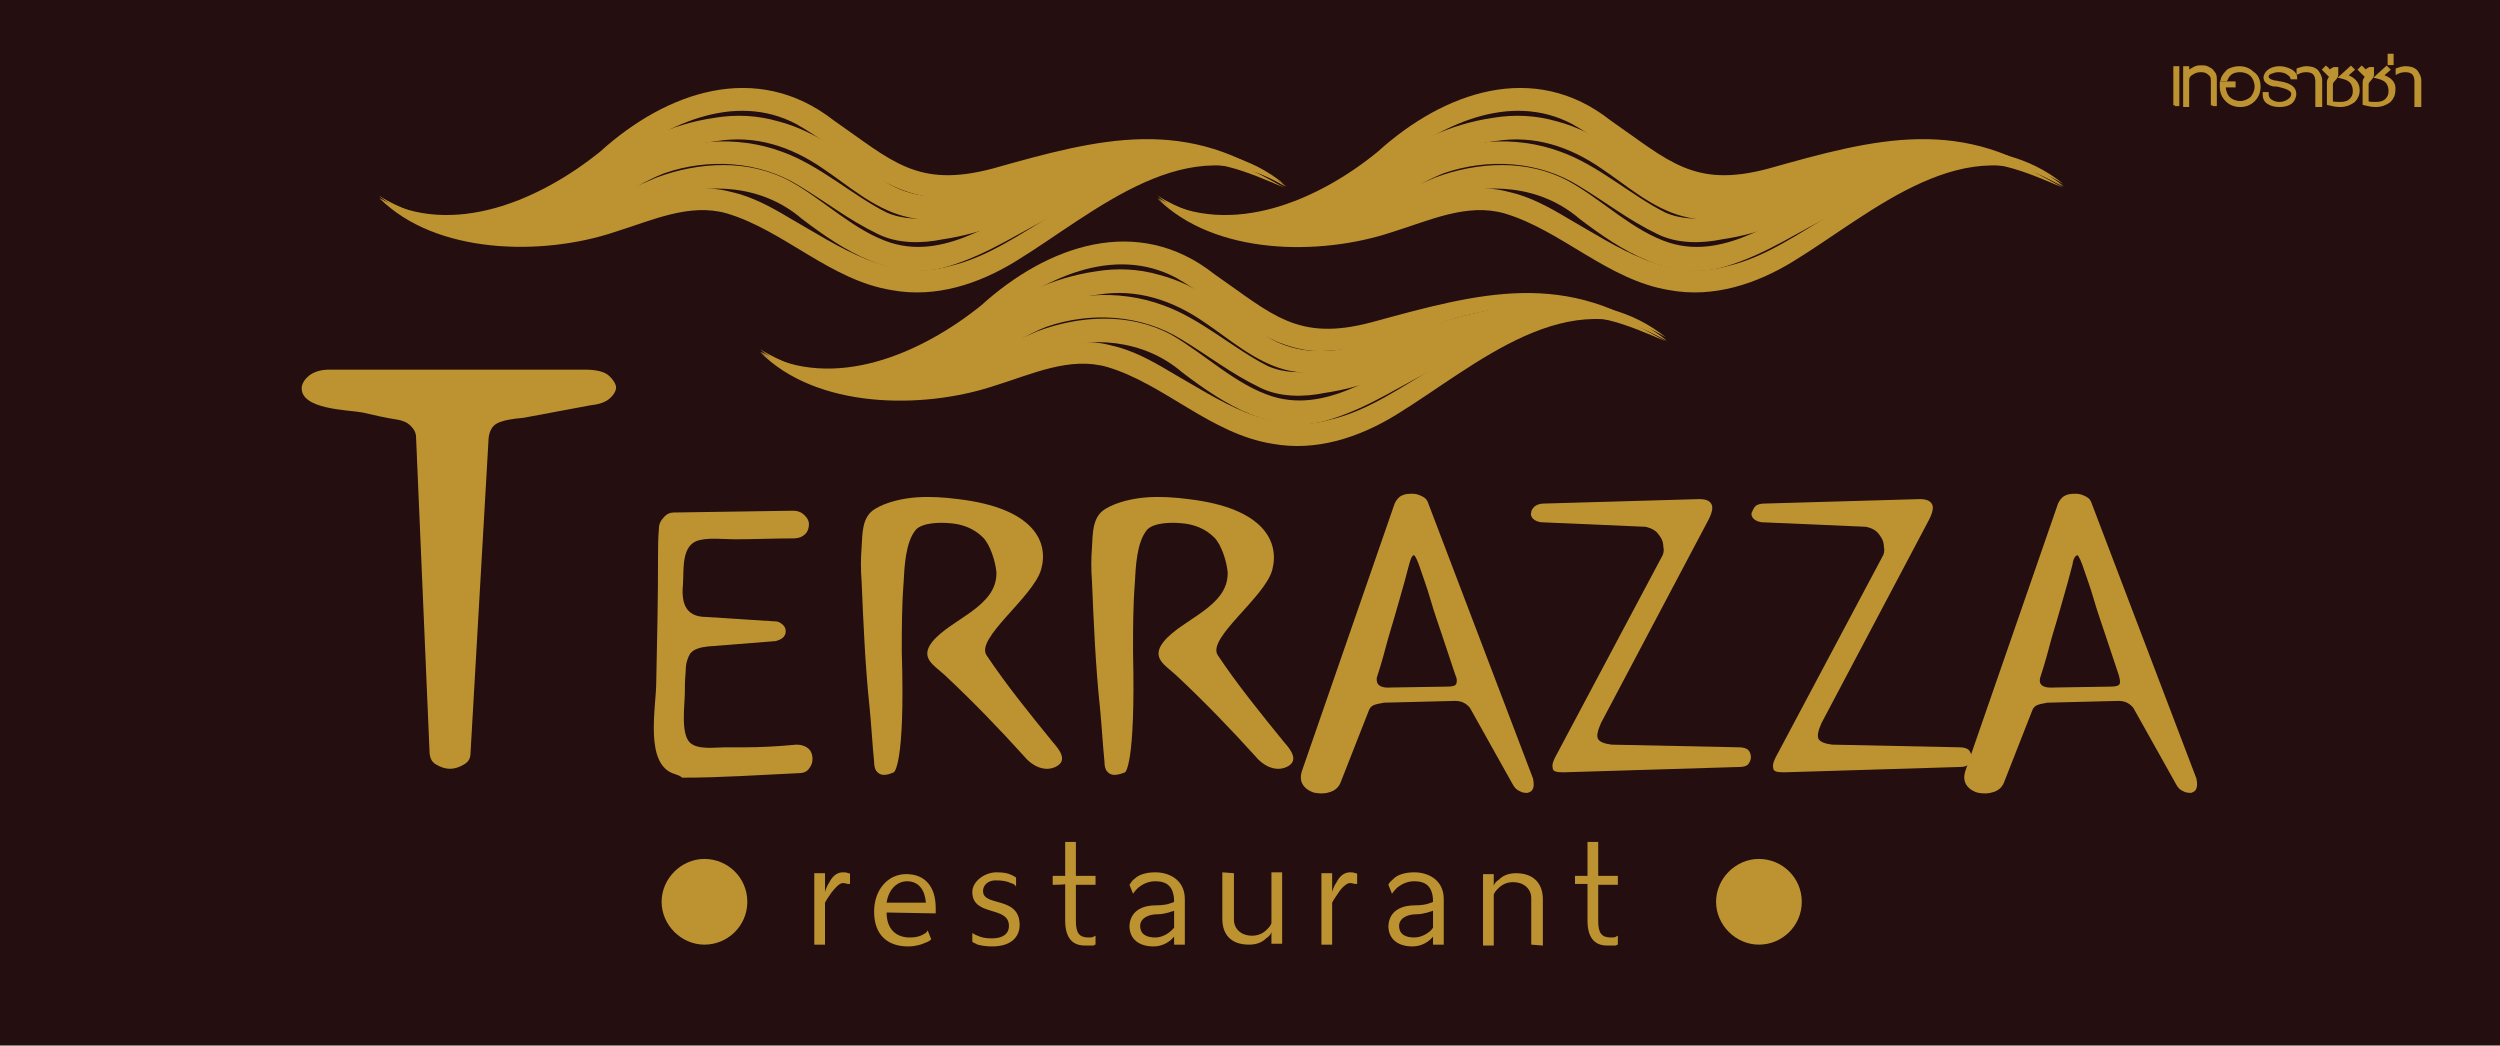 <?xml version="1.0" encoding="utf-8"?>
<!-- Generator: Adobe Illustrator 29.5.1, SVG Export Plug-In . SVG Version: 9.03 Build 0)  -->
<svg version="1.1" id="Layer_1" xmlns="http://www.w3.org/2000/svg" xmlns:xlink="http://www.w3.org/1999/xlink" x="0px" y="0px"
	 width="280px" height="117.1px" viewBox="0 0 280 117.1" style="enable-background:new 0 0 280 117.1;" xml:space="preserve">
<style type="text/css">
	.st0{fill:#240E0F;}
	.st1{fill:#BD9331;}
	.st2{fill:#BD9331;stroke:#BD9331;stroke-width:0.37;stroke-miterlimit:10;}
</style>
<g>
	<rect class="st0" width="280" height="117.1"/>
	<path class="st1" d="M95,99c-0.2,0-0.3-0.1-0.6-0.1c-0.4,0-0.9,0.6-1.3,1.1c-0.2,0.3-0.5,0.7-0.7,1.1v4.7h-1.2v-8h1.2v2.1
		c0.1-0.4,0.3-0.8,0.5-1.1c0.3-0.6,0.8-1.1,1.5-1.1c0.2,0,0.4,0,0.6,0.1c0.1,0,0.2,0,0.2,0.1V99C95.2,99,95.1,99,95,99z"/>
	<path class="st1" d="M99.3,102.2c0,1.9,1.1,2.8,2.6,2.8c0.8,0,1.3-0.2,1.6-0.4c0.2-0.1,0.3-0.2,0.4-0.4l0.4,1
		c-0.2,0.2-0.4,0.3-0.7,0.4c-0.4,0.2-1.1,0.4-1.9,0.4c-2.2,0-3.8-1.2-3.8-3.9c0-2.4,1.5-4.2,3.6-4.2s3.3,1.4,3.3,3.8v0.6L99.3,102.2
		L99.3,102.2z M101.6,98.7c-1.2,0-2.1,1-2.3,2.4h4.4C103.6,99.7,102.9,98.7,101.6,98.7z"/>
	<path class="st1" d="M113.2,98.9c-0.4-0.2-0.9-0.3-1.7-0.3s-1.4,0.5-1.4,1.2c0,1.8,4.1,0.5,4.1,3.8c0,1.2-0.8,2.4-3.1,2.4
		c-0.7,0-1.2-0.1-1.6-0.2c-0.2-0.1-0.4-0.2-0.6-0.3v-1c0.2,0.1,0.3,0.2,0.6,0.3c0.4,0.2,0.9,0.3,1.6,0.3c1.2,0,1.9-0.5,1.9-1.4
		c0-2.3-4.1-1-4.1-3.8c0-1.2,1.4-2.2,2.7-2.2c0.8,0,1.3,0.1,1.7,0.3c0.2,0.1,0.4,0.2,0.5,0.3v1C113.6,99,113.5,99,113.2,98.9
		L113.2,98.9z"/>
	<path class="st1" d="M117.9,99.1v-1h1.4v-3.8h1.2v3.8h2.2v1h-2.2v4.1c0,1.3,0.4,1.8,1.4,1.8c0.3,0,0.5,0,0.6-0.1l0.2-0.1v1
		c-0.1,0-0.1,0-0.2,0.1c-0.2,0-0.5,0-1,0c-1.5,0-2.2-1-2.2-2.8v-4.1C119.4,99.1,117.9,99.1,117.9,99.1z"/>
	<path class="st1" d="M131.5,105.8v-0.9c-0.4,0.5-1.2,1.1-2.3,1.1c-1.6,0-2.7-0.8-2.7-2.3c0.1-1.9,1.8-2.3,2.9-2.3
		c0.8,0,1.3-0.1,1.6-0.2c0.2-0.1,0.4-0.1,0.5-0.2c0-1.7-0.8-2.3-2.1-2.3c-0.9,0-1.5,0.4-1.9,0.7c-0.2,0.2-0.4,0.4-0.6,0.7l-0.4-1
		c0.2-0.3,0.3-0.5,0.6-0.7c0.4-0.4,1.2-0.7,2.3-0.7c1.5,0,3.3,0.8,3.3,3v5.1L131.5,105.8L131.5,105.8z M131.5,103.9v-1.9
		c-0.2,0.1-0.4,0.1-0.6,0.2c-0.4,0.1-0.8,0.2-1.3,0.2c-0.9,0-1.9,0.4-1.9,1.3c0,1,0.8,1.3,1.7,1.3S131.1,104.4,131.5,103.9
		L131.5,103.9z"/>
	<path class="st1" d="M138.2,97.8v5.2c0,1.1,0.9,1.8,2,1.8c0.8,0,1.3-0.3,1.7-0.7c0.2-0.2,0.4-0.4,0.5-0.7v-5.7h1.2v8h-1.2v-1.3
		c-0.1,0.3-0.3,0.5-0.6,0.7c-0.4,0.4-1,0.7-1.9,0.7c-2.1,0-3-1.2-3-2.9v-5.2L138.2,97.8L138.2,97.8z"/>
	<path class="st1" d="M151.8,99c-0.2,0-0.3-0.1-0.6-0.1c-0.4,0-1,0.6-1.3,1.1c-0.2,0.3-0.5,0.7-0.7,1.1v4.7H148v-8h1.2v2.1
		c0.1-0.4,0.3-0.8,0.5-1.1c0.3-0.6,0.8-1.1,1.5-1.1c0.2,0,0.4,0,0.6,0.1c0.1,0,0.2,0,0.2,0.1V99C152,99,151.9,99,151.8,99z"/>
	<path class="st1" d="M160.5,105.8v-0.9c-0.4,0.5-1.2,1.1-2.3,1.1c-1.6,0-2.7-0.8-2.7-2.3c0.1-1.9,1.8-2.3,2.9-2.3
		c0.8,0,1.3-0.1,1.6-0.2c0.2-0.1,0.4-0.1,0.5-0.2c0-1.7-0.8-2.3-2.1-2.3c-0.9,0-1.5,0.4-1.9,0.7c-0.2,0.2-0.4,0.4-0.6,0.7l-0.4-1
		c0.1-0.3,0.4-0.5,0.6-0.7c0.4-0.4,1.2-0.7,2.3-0.7c1.5,0,3.3,0.8,3.3,3v5.1L160.5,105.8L160.5,105.8z M160.5,103.9v-1.9
		c-0.2,0.1-0.4,0.1-0.6,0.2c-0.4,0.1-0.8,0.2-1.3,0.2c-0.9,0-1.9,0.4-1.9,1.3c0,1,0.8,1.3,1.7,1.3S160.2,104.4,160.5,103.9
		L160.5,103.9z"/>
	<path class="st1" d="M171.5,105.8v-5.2c0-1.1-0.9-1.8-2-1.8c-0.8,0-1.3,0.3-1.7,0.7c-0.2,0.2-0.4,0.4-0.5,0.7v5.7h-1.2v-8h1.2v1.3
		c0.1-0.3,0.3-0.5,0.6-0.7c0.4-0.4,1-0.7,1.9-0.7c2.1,0,3,1.3,3,2.9v5.2L171.5,105.8L171.5,105.8z"/>
	<path class="st1" d="M176.4,99.1v-1h1.4v-3.8h1.2v3.8h2.2v1h-2.2v4.1c0,1.3,0.4,1.8,1.4,1.8c0.3,0,0.5,0,0.6-0.1l0.2-0.1v1
		c-0.1,0-0.1,0-0.2,0.1c-0.2,0-0.5,0-1,0c-1.5,0-2.2-1-2.2-2.8v-4.1H176.4L176.4,99.1z"/>
	<path class="st1" d="M58.6,46.8c-1.3,0.1-2.3,0.3-2.9,0.6c-0.6,0.3-1,1-1,2.1l-2,34.8c0,0.6-0.2,1-0.7,1.3s-1,0.5-1.6,0.5
		s-1.1-0.2-1.6-0.5c-0.5-0.3-0.7-0.8-0.7-1.6l-1.5-35c0-0.5-0.2-0.9-0.6-1.3c-0.4-0.4-0.9-0.6-1.5-0.7c-1.3-0.2-2.6-0.5-3.9-0.8
		c-1.5-0.3-7.1-0.3-6.8-2.9c0.1-0.5,0.4-0.9,0.9-1.3c0.6-0.4,1.3-0.6,2.2-0.6h28.6c1.2,0,2.1,0.2,2.6,0.6S69,43,69,43.4
		s-0.3,0.9-0.8,1.3c-0.5,0.4-1.2,0.6-2.1,0.7L58.6,46.8L58.6,46.8z"/>
	<path class="st1" d="M75.6,86.7c-3.5-1-2.1-7.5-2.1-10.3c0.1-4.7,0.2-9.3,0.2-14c0-1.1,0-2.1,0.1-3.2c0-0.5,0.2-0.9,0.5-1.2
		c0.3-0.4,0.7-0.6,1.2-0.6l13.3-0.2c0.6,0,1,0.2,1.3,0.5s0.5,0.6,0.5,1c0,0.4-0.1,0.8-0.4,1.1c-0.3,0.3-0.7,0.5-1.4,0.5
		c-2.2,0-4.3,0.1-6.5,0.1c-1.2,0-2.8-0.2-4,0.1c-2,0.5-1.7,3.2-1.8,4.8c-0.2,2,0.1,3.8,2.6,3.8l7.8,0.5c0.3,0,0.6,0.2,0.8,0.4
		c0.2,0.2,0.3,0.4,0.3,0.7s-0.1,0.5-0.3,0.7s-0.5,0.3-0.8,0.4l-7.6,0.6c-0.9,0.1-1.6,0.3-2,0.8c-0.3,0.5-0.5,1.1-0.5,1.9
		c-0.1,1.5-0.1,1.2-0.1,2.5s-0.5,4.6,0.6,5.6c0.9,0.8,2.8,0.5,3.9,0.5h2.2c1.7,0,3.7-0.1,5.8-0.3c0.6,0,1.1,0.2,1.4,0.5
		c0.3,0.3,0.4,0.7,0.4,1.1s-0.1,0.7-0.4,1.1s-0.7,0.5-1.3,0.5c-4.3,0.2-8.6,0.5-12.9,0.5C76.2,86.9,75.9,86.8,75.6,86.7L75.6,86.7z"
		/>
	<path class="st1" d="M175.1,86.5c-0.8,0-1.2-0.1-1.2-0.5c-0.1-0.4,0.1-0.9,0.5-1.6l11.7-22c0.2-0.3,0.3-0.7,0.2-1.1
		c0-0.4-0.1-0.8-0.3-1.1c-0.2-0.3-0.4-0.6-0.7-0.8s-0.6-0.3-1-0.4l-11.5-0.5c-0.5,0-0.9-0.2-1.1-0.4c-0.2-0.2-0.3-0.5-0.2-0.7
		c0-0.3,0.2-0.5,0.4-0.7c0.3-0.2,0.6-0.3,1-0.3l17.4-0.5c0.8,0,1.2,0.2,1.4,0.6c0.2,0.4,0,1.1-0.5,2L179.3,81
		c-0.4,0.9-0.5,1.5-0.3,1.8c0.2,0.3,0.7,0.5,1.5,0.6l14.3,0.3c0.4,0,0.8,0.1,1,0.3c0.2,0.2,0.3,0.5,0.3,0.8s-0.1,0.5-0.3,0.8
		c-0.2,0.2-0.5,0.3-1,0.3L175.1,86.5L175.1,86.5z"/>
	<path class="st1" d="M199.8,86.5c-0.8,0-1.2-0.1-1.2-0.5c-0.1-0.4,0.1-0.9,0.5-1.6l11.7-22c0.2-0.3,0.3-0.7,0.2-1.1
		c0-0.4-0.1-0.8-0.3-1.1c-0.2-0.3-0.4-0.6-0.7-0.8s-0.6-0.3-1-0.4l-11.5-0.5c-0.5,0-0.9-0.2-1.1-0.4c-0.2-0.2-0.3-0.5-0.2-0.7
		s0.2-0.5,0.4-0.7s0.6-0.3,1-0.3l17.4-0.5c0.8,0,1.2,0.2,1.4,0.6c0.2,0.4,0,1.1-0.5,2L204,81c-0.4,0.9-0.5,1.5-0.3,1.8
		c0.2,0.3,0.7,0.5,1.5,0.6l14.3,0.3c0.4,0,0.8,0.1,1,0.3c0.2,0.2,0.3,0.5,0.3,0.8s-0.1,0.5-0.3,0.8c-0.2,0.2-0.5,0.3-1,0.3
		L199.8,86.5L199.8,86.5z"/>
	<path class="st1" d="M145.8,86.4c-0.2,0.7-0.1,1.2,0.2,1.6c0.3,0.4,0.8,0.7,1.3,0.8c0.6,0.1,1.1,0.1,1.7-0.1c0.6-0.2,1-0.6,1.2-1.2
		l3.1-7.9c0.1-0.3,0.3-0.5,0.5-0.6c0.2-0.1,0.6-0.2,1.2-0.3l8-0.2c0.4,0,0.8,0.1,1.1,0.3c0.3,0.2,0.5,0.4,0.6,0.6l4.7,8.4
		c0.2,0.4,0.5,0.7,0.8,0.8c0.3,0.2,0.6,0.2,0.9,0.2c0.3-0.1,0.5-0.2,0.6-0.5c0.1-0.2,0.1-0.6,0-1.1l-11.8-31
		c-0.1-0.2-0.2-0.4-0.6-0.6s-0.7-0.3-1.1-0.3c-0.4,0-0.8,0-1.2,0.2c-0.4,0.2-0.6,0.5-0.8,0.9L145.8,86.4L145.8,86.4z M154.2,75.9
		c0.5-1.5,0.9-3,1.3-4.5c0.4-1.3,0.8-2.7,1.2-4.1c0.4-1.4,0.8-2.8,1.1-4c0.2-0.7,0.3-1,0.5-1.1c0.1-0.1,0.3,0.2,0.6,1
		c0.4,1.2,0.9,2.5,1.3,3.9s0.9,2.8,1.3,4c0.5,1.5,1,3,1.5,4.5c0.2,0.4,0.2,0.7,0.1,1c-0.1,0.2-0.4,0.3-1,0.3l-6.3,0.1
		C154.6,77.1,154.1,76.7,154.2,75.9L154.2,75.9z"/>
	<path class="st1" d="M220.1,86.4c-0.2,0.7-0.1,1.2,0.2,1.6c0.3,0.4,0.8,0.7,1.3,0.8c0.6,0.1,1.1,0.1,1.7-0.1c0.6-0.2,1-0.6,1.2-1.2
		l3.1-7.9c0.1-0.3,0.3-0.5,0.5-0.6c0.2-0.1,0.6-0.2,1.2-0.3l8-0.2c0.4,0,0.8,0.1,1.1,0.3c0.3,0.2,0.5,0.4,0.6,0.6l4.7,8.4
		c0.2,0.4,0.5,0.7,0.8,0.8c0.3,0.2,0.7,0.2,0.9,0.2c0.3-0.1,0.5-0.2,0.6-0.5s0.1-0.6,0-1.1l-11.8-31c-0.1-0.2-0.2-0.4-0.6-0.6
		s-0.7-0.3-1.1-0.3c-0.4,0-0.8,0-1.2,0.2c-0.4,0.2-0.6,0.5-0.8,0.9L220.1,86.4L220.1,86.4z M228.5,75.9c0.5-1.5,0.9-3,1.3-4.5
		c0.4-1.3,0.8-2.7,1.2-4.1c0.4-1.4,0.8-2.8,1.1-4c0.1-0.7,0.3-1,0.5-1.1c0.1-0.1,0.3,0.2,0.6,1c0.4,1.2,0.9,2.5,1.3,3.9
		s0.9,2.8,1.3,4c0.5,1.5,1,3,1.5,4.5c0.1,0.4,0.2,0.7,0.1,1c-0.1,0.2-0.4,0.3-1,0.3l-6.3,0.1C228.8,77.1,228.3,76.7,228.5,75.9
		L228.5,75.9z"/>
	<path class="st1" d="M83.7,101c0,2.7-2.2,4.8-4.8,4.8s-4.8-2.2-4.8-4.8s2.2-4.8,4.8-4.8S83.7,98.3,83.7,101z"/>
	<path class="st1" d="M201.8,101c0,2.7-2.2,4.8-4.8,4.8s-4.8-2.2-4.8-4.8s2.2-4.8,4.8-4.8S201.8,98.3,201.8,101z"/>
	<path class="st1" d="M98.2,86.4c-0.2-0.2-0.3-0.6-0.3-1.1c-0.2-2-0.3-4-0.5-6c-0.5-4.7-0.7-9.5-0.9-14.2c-0.1-1.3-0.1-2.5,0-3.8
		c0.1-1.5,0-3.4,1.5-4.3c1.3-0.8,3.2-1.2,4.7-1.3c1.5-0.1,3.1,0,4.6,0.2c8.5,1,10.2,4.8,9.3,7.9s-7.4,7.7-6.1,9.6
		c2.2,3.3,4.8,6.5,7.4,9.7c0.7,0.8,1.8,2.1,0.3,2.8c-1.3,0.6-2.7-0.2-3.5-1.2c-2.8-3.1-5.8-6.2-8.9-9.1c-1.2-1.1-2.8-1.9-1.4-3.7
		c2.1-2.6,7.3-3.9,7.2-7.8c-0.1-1.2-0.7-3.1-1.5-3.9c-1-1-2.3-1.5-3.7-1.6c-1-0.1-3-0.1-3.8,0.7c-1.2,1.4-1.3,4.2-1.4,6
		c-0.2,2.6-0.2,5.2-0.2,7.7c0.4,12.9-0.9,13.5-0.9,13.5C99.2,86.9,98.6,86.9,98.2,86.4L98.2,86.4z"/>
	<path class="st1" d="M124,86.4c-0.2-0.2-0.3-0.6-0.3-1.1c-0.2-2-0.3-4-0.5-6c-0.5-4.7-0.7-9.5-0.9-14.2c-0.1-1.3-0.1-2.5,0-3.8
		c0.1-1.5,0-3.4,1.5-4.3c1.3-0.8,3.2-1.2,4.7-1.3c1.5-0.1,3.1,0,4.6,0.2c8.5,1,10.2,4.8,9.4,7.9s-7.4,7.7-6.1,9.6
		c2.2,3.3,4.8,6.5,7.4,9.7c0.7,0.8,1.8,2.1,0.3,2.8c-1.3,0.6-2.7-0.2-3.5-1.2c-2.8-3.1-5.8-6.2-8.9-9.1c-1.2-1.1-2.8-1.9-1.4-3.7
		c2.1-2.6,7.3-3.9,7.2-7.8c-0.1-1.2-0.7-3.1-1.5-3.9c-1-1-2.3-1.5-3.7-1.6c-1-0.1-3-0.1-3.8,0.7c-1.2,1.4-1.3,4.2-1.4,6
		c-0.2,2.6-0.2,5.2-0.2,7.7c0.3,12.9-0.9,13.5-0.9,13.5C125,86.9,124.4,86.9,124,86.4L124,86.4z"/>
	<path class="st1" d="M186.6,38.1c-10.9-6.9-21.3,2.9-30.3,8.4c-4.1,2.5-8.9,4.1-13.8,3.2c-6.9-1.1-12.1-6.7-18.5-8.6
		c-4.2-1.2-8.4,0.8-12.6,2.1c-8.1,2.7-20,2.6-26.3-3.8c6.8,5.3,17.9,4.7,25.6,1.8c4.3-1.6,9-3.8,13.8-2.5c2.3,0.5,4.5,1.7,6.5,2.9
		c5.6,3.2,11.3,7.3,18,5.4c4.3-1,8-3.7,11.8-5.9C168.6,36.2,178.5,31.5,186.6,38.1L186.6,38.1L186.6,38.1z"/>
	<path class="st1" d="M85.2,39.4c8.8,6.2,22,1.7,31-2.3c4.8-1.8,10.4-2.1,15,0.4c3.8,2.2,7.2,5.6,11.3,6.9c6.5,2,12.3-3.1,18.1-5.3
		c4.2-1.9,8.5-3.4,12.9-4.4c4.7-1.1,9.1,1.3,13,3.5c-4-1.7-8.4-3.7-12.8-2.3c-4.2,1.3-8.4,3.1-12.4,5.1c-4.2,2-7.8,4.6-12.4,6
		c-6.1,2-11.9-1.8-16.5-5.3c-4.3-3.7-10.3-4.2-15.6-2.3C107.7,43.1,93.6,47,85.2,39.4L85.2,39.4L85.2,39.4z"/>
	<path class="st1" d="M85.1,39.1c9.5,5.9,20.9,1.7,29.5-3.9c4.8-2.4,10.6-2.9,15.7-1c4.2,1.5,7.9,4.9,11.7,6.8
		c1.8,0.8,3.8,0.8,5.9,0.5c4.4-0.6,8.4-2.2,12.6-3.9c8.2-3.5,18.4-6,26.1,0.2c-3.8-2.3-8.3-3.2-12.7-2.5c-8.9,1.3-16.5,7.4-25.5,8.7
		c-2.4,0.5-5.1,0.5-7.3-0.6c-3.3-1.6-5.8-3.6-8.8-5.4c-4.5-2.8-10.2-3.1-15.1-1.4c-2.1,0.8-3.9,2.1-5.9,2.9
		C103.1,43.6,92.5,45.1,85.1,39.1L85.1,39.1L85.1,39.1z"/>
	<path class="st1" d="M85.2,39.4c7.8,4.9,17.8,1.5,24.7-3.4c3.7-2.8,8-4.9,12.8-5.6c2.4-0.4,4.8-0.3,7.2,0.4c4.6,1.2,8.2,4.4,12,6.9
		c5.9,3.6,12.2,0.3,18.5-1.3c8.9-2.8,18.3-4.3,26.3,1.8c-10.9-6.4-21.3-1.2-32.1,2.3c-3.3,1-7.1,1.8-10.7,0.9
		c-3.4-0.9-6.3-3.5-9-5.3c-3.6-2.5-7.6-3.8-11.9-3.1c-4.2,0.5-8.3,2.4-11.9,4.8C103.6,42.5,92.8,45.5,85.2,39.4L85.2,39.4L85.2,39.4
		z"/>
	<path class="st1" d="M85.2,39.4c8.2,4.5,18,0.2,24.7-5.2c7.4-6.7,17.5-10.3,26.1-3.5c6.5,4.5,9.3,7.6,17.6,5.4
		c12.1-3.3,21.9-6.1,33,2c-8.2-4.8-17.1-4.8-25.9-1.7c-4.5,1.4-8.8,3.1-13.7,2.9c-6-0.6-10.3-5.4-15.3-8.2c-7-3.7-14.9,0.1-20.6,4.8
		C103.9,41.1,93.2,45.1,85.2,39.4L85.2,39.4L85.2,39.4z"/>
	<path class="st1" d="M144,20.9c-10.9-6.9-21.3,2.9-30.3,8.4c-4.1,2.5-8.9,4.1-13.8,3.2c-6.9-1.1-12.1-6.7-18.5-8.6
		c-4.2-1.2-8.4,0.8-12.6,2.1c-8.1,2.7-20,2.5-26.3-3.8c6.8,5.3,17.9,4.7,25.6,1.8c4.3-1.6,9-3.8,13.8-2.5c2.3,0.5,4.5,1.7,6.5,2.9
		c5.6,3.2,11.3,7.3,18,5.4c4.3-1,8-3.7,11.8-5.9C125.9,18.9,135.9,14.2,144,20.9L144,20.9L144,20.9z"/>
	<path class="st1" d="M42.5,22.2c8.8,6.2,22,1.7,31-2.3c4.8-1.8,10.4-2.1,15,0.4c3.8,2.1,7.2,5.6,11.3,6.9c6.5,2,12.3-3.1,18.1-5.3
		c4.2-1.9,8.5-3.4,12.9-4.4c4.7-1.1,9.1,1.3,13,3.5c-4-1.7-8.4-3.7-12.8-2.3c-4.3,1.3-8.4,3.1-12.3,5.1c-4.2,2-7.8,4.6-12.4,6
		c-6.1,2-11.9-1.8-16.5-5.3c-4.3-3.7-10.3-4.2-15.6-2.3C65.1,25.8,50.9,29.7,42.5,22.2L42.5,22.2L42.5,22.2z"/>
	<path class="st1" d="M42.4,21.9c9.5,5.9,20.9,1.7,29.5-3.9c4.8-2.4,10.6-2.9,15.7-1c4.2,1.5,7.9,4.9,11.7,6.8
		c1.8,0.8,3.8,0.8,5.9,0.5c4.4-0.6,8.4-2.2,12.6-3.9c8.2-3.5,18.4-6,26,0.2c-3.8-2.3-8.3-3.2-12.7-2.5c-8.9,1.3-16.5,7.4-25.5,8.7
		c-2.4,0.5-5.1,0.5-7.3-0.6c-3.3-1.6-5.8-3.6-8.8-5.4c-4.5-2.8-10.2-3.1-15.1-1.4c-2.1,0.8-3.9,2.1-5.9,2.9
		C60.5,26.4,49.9,27.9,42.4,21.9C42.4,21.9,42.4,21.9,42.4,21.9z"/>
	<path class="st1" d="M42.5,22.2c7.8,4.9,17.8,1.5,24.7-3.4c3.7-2.8,8-4.9,12.8-5.6c2.4-0.4,4.8-0.3,7.2,0.4c4.6,1.2,8.3,4.4,12,6.8
		c5.9,3.6,12.2,0.3,18.5-1.3c8.9-2.8,18.3-4.3,26.3,1.8c-10.9-6.4-21.3-1.1-32.1,2.4c-3.3,1-7.1,1.9-10.7,0.9
		c-3.4-0.9-6.3-3.5-9-5.3c-3.6-2.5-7.6-3.8-11.9-3.1c-4.2,0.5-8.3,2.4-11.9,4.8C61,25.3,50.1,28.2,42.5,22.2L42.5,22.2L42.5,22.2z"
		/>
	<path class="st1" d="M42.5,22.2c8.2,4.5,18,0.2,24.7-5.2c7.4-6.7,17.5-10.3,26.2-3.5c6.5,4.5,9.3,7.6,17.7,5.4
		c12.1-3.4,21.9-6.1,33,2c-8.2-4.8-17.1-4.8-25.9-1.7c-4.5,1.4-8.8,3.1-13.7,2.9c-6-0.6-10.3-5.4-15.3-8.2c-7-3.7-14.9,0.1-20.6,4.8
		C61.3,23.9,50.5,27.9,42.5,22.2L42.5,22.2L42.5,22.2z"/>
	<path class="st1" d="M231.1,20.9c-10.9-6.9-21.3,2.9-30.3,8.4c-4.1,2.5-8.9,4.1-13.8,3.2c-6.9-1.1-12.1-6.7-18.5-8.6
		c-4.2-1.2-8.4,0.8-12.6,2.1c-8.1,2.7-19.9,2.6-26.3-3.8c6.8,5.3,17.9,4.7,25.6,1.8c4.3-1.6,9-3.8,13.8-2.5c2.3,0.5,4.5,1.7,6.5,2.9
		c5.6,3.2,11.3,7.3,18,5.4c4.3-1,8-3.7,11.8-5.9C213.1,18.9,223,14.2,231.1,20.9L231.1,20.9L231.1,20.9z"/>
	<path class="st1" d="M129.7,22.2c8.9,6.2,22,1.7,31-2.3c4.8-1.8,10.4-2.1,15,0.4c3.8,2.1,7.2,5.6,11.3,6.9c6.5,2,12.3-3.1,18.1-5.3
		c4.2-1.9,8.5-3.4,12.9-4.4c4.7-1.1,9.1,1.3,13,3.5c-4-1.7-8.4-3.7-12.8-2.3c-4.3,1.3-8.4,3.1-12.4,5.1c-4.2,2-7.8,4.6-12.4,6
		c-6.1,2-11.9-1.8-16.5-5.3c-4.3-3.7-10.3-4.2-15.6-2.3C152.2,25.8,138.1,29.7,129.7,22.2L129.7,22.2L129.7,22.2z"/>
	<path class="st1" d="M129.6,21.9c9.5,5.9,20.9,1.7,29.5-3.9c4.8-2.4,10.6-2.9,15.7-1c4.2,1.5,7.9,4.9,11.7,6.8
		c1.8,0.8,3.8,0.8,5.9,0.5c4.4-0.6,8.4-2.2,12.6-3.9c8.2-3.5,18.4-6,26.1,0.2c-3.8-2.3-8.3-3.2-12.7-2.5c-8.9,1.3-16.5,7.4-25.5,8.7
		c-2.4,0.5-5.1,0.5-7.3-0.6c-3.3-1.6-5.8-3.6-8.8-5.4c-4.5-2.8-10.2-3.1-15.1-1.4c-2.1,0.8-3.9,2.1-5.9,2.9
		C147.6,26.4,137,27.9,129.6,21.9L129.6,21.9L129.6,21.9z"/>
	<path class="st1" d="M129.7,22.2c7.8,4.9,17.8,1.5,24.7-3.4c3.7-2.8,8-4.9,12.8-5.6c2.4-0.4,4.8-0.3,7.2,0.4
		c4.6,1.2,8.2,4.4,12,6.8c5.9,3.6,12.2,0.3,18.5-1.3c8.9-2.8,18.3-4.3,26.3,1.8c-10.9-6.4-21.3-1.2-32.1,2.4
		c-3.3,1-7.1,1.9-10.7,0.9c-3.4-0.9-6.3-3.5-9-5.3c-3.6-2.5-7.6-3.8-11.9-3.1c-4.2,0.5-8.3,2.4-11.9,4.8
		C148.1,25.3,137.3,28.2,129.7,22.2L129.7,22.2L129.7,22.2z"/>
	<path class="st1" d="M129.7,22.2c8.2,4.5,18,0.2,24.6-5.2c7.4-6.7,17.5-10.3,26.1-3.5c6.5,4.5,9.3,7.6,17.6,5.4
		c12.1-3.4,21.9-6.1,33,2c-8.2-4.8-17.1-4.8-25.9-1.7c-4.5,1.4-8.8,3.1-13.7,2.9c-6-0.6-10.3-5.4-15.3-8.2c-7-3.7-14.9,0.1-20.6,4.8
		C148.4,23.9,137.7,27.9,129.7,22.2L129.7,22.2L129.7,22.2z"/>
	<path class="st2" d="M243.6,11.8V7.6h0.3v4.1H243.6z"/>
	<path class="st2" d="M247.8,11.8V9c0-0.4-0.1-0.6-0.4-0.8c-0.2-0.2-0.5-0.3-0.9-0.3s-0.7,0.1-1,0.3C245.1,8.4,245,8.7,245,9v2.8
		h-0.3V7.6h0.3v0.6c0.1-0.2,0.4-0.3,0.7-0.5s0.6-0.2,0.9-0.2c0.2,0,0.4,0,0.6,0.1c0.2,0.1,0.4,0.2,0.5,0.3c0.1,0.1,0.2,0.3,0.3,0.4
		c0.1,0.2,0.1,0.4,0.1,0.6v2.8H247.8L247.8,11.8z"/>
	<path class="st2" d="M253,9.7c0,0.6-0.2,1.1-0.6,1.5s-0.9,0.6-1.5,0.6s-1.1-0.2-1.5-0.6c-0.4-0.4-0.6-0.9-0.6-1.5
		c0-0.1,0-0.2,0-0.4h1.4v0.3h-1.1v0.1c0,0.5,0.2,1,0.5,1.3c0.3,0.3,0.8,0.5,1.3,0.5s0.9-0.2,1.3-0.5c0.3-0.4,0.5-0.8,0.5-1.3
		s-0.2-1-0.5-1.3c-0.3-0.3-0.8-0.5-1.3-0.5c-0.8,0-1.3,0.3-1.6,1h-0.4c0.1-0.4,0.4-0.7,0.7-1c0.4-0.2,0.8-0.3,1.2-0.3
		c0.6,0,1.1,0.2,1.5,0.6C252.8,8.5,253,9.1,253,9.7L253,9.7z"/>
	<path class="st2" d="M257,10.5c0,0.4-0.2,0.8-0.5,1c-0.3,0.2-0.7,0.3-1.2,0.3s-0.9-0.1-1.2-0.3c-0.4-0.2-0.5-0.6-0.5-1h0.3
		c0,0.3,0.1,0.6,0.4,0.8c0.3,0.2,0.6,0.3,1,0.3s0.7-0.1,1-0.3c0.3-0.2,0.5-0.4,0.5-0.8c0-0.4-0.5-0.7-1.4-0.9
		c-0.3-0.1-0.5-0.1-0.7-0.1s-0.3-0.1-0.4-0.1c-0.4-0.2-0.6-0.4-0.6-0.7c0-0.3,0.2-0.6,0.5-0.8c0.3-0.2,0.7-0.3,1.1-0.3
		s0.8,0.1,1.2,0.3c0.4,0.2,0.6,0.5,0.6,0.8h-0.4c-0.1-0.3-0.3-0.4-0.6-0.6c-0.2-0.1-0.5-0.2-0.9-0.2s-0.6,0.1-0.9,0.2
		c-0.3,0.1-0.4,0.3-0.4,0.5c0,0.2,0.2,0.4,0.5,0.5c0.1,0,0.2,0.1,0.4,0.1s0.4,0.1,0.6,0.1C256.5,9.5,257,9.9,257,10.5L257,10.5z"/>
	<path class="st2" d="M259.5,11.8V9.1c0-0.4-0.1-0.7-0.3-0.9c-0.2-0.2-0.5-0.3-0.9-0.3c-0.4,0-0.7,0.1-0.9,0.2V7.8
		c0.3-0.1,0.6-0.2,0.9-0.2c0.5,0,0.9,0.1,1.2,0.4c0.2,0.3,0.4,0.6,0.4,1v2.8L259.5,11.8L259.5,11.8z"/>
	<path class="st2" d="M264.1,10.1c0,0.5-0.2,0.9-0.5,1.2c-0.4,0.3-0.9,0.5-1.5,0.5c-0.5,0-0.9-0.1-1.3-0.2V9.2
		c0-0.2,0.1-0.4,0.3-0.6c0.2-0.2,0.3-0.3,0.3-0.4V8l-0.5,0.4c-0.1-0.1-0.3-0.3-0.6-0.6l0.2-0.2c0.1,0.1,0.2,0.1,0.2,0.2
		c0.1,0.1,0.1,0.1,0.2,0.2l0.5-0.3h0.3v0.7c0,0.1-0.1,0.3-0.3,0.5c-0.2,0.2-0.3,0.4-0.3,0.5v2.1c0.3,0.1,0.6,0.1,1,0.1
		c0.5,0,0.9-0.1,1.2-0.4s0.4-0.6,0.4-1s-0.1-0.8-0.4-1.1c-0.3-0.3-0.7-0.4-1.1-0.5l1.1-1l0.2,0.2l-0.8,0.7
		C263.6,8.8,264.1,9.3,264.1,10.1L264.1,10.1z"/>
	<path class="st2" d="M268.1,10.1c0,0.5-0.2,0.9-0.5,1.2c-0.4,0.3-0.9,0.5-1.5,0.5c-0.5,0-0.9-0.1-1.3-0.2V9.2
		c0-0.2,0.1-0.4,0.3-0.6c0.2-0.2,0.3-0.3,0.3-0.4V8l-0.5,0.4c-0.1-0.1-0.3-0.3-0.6-0.6l0.2-0.2c0.1,0.1,0.2,0.1,0.2,0.2
		c0.1,0.1,0.1,0.1,0.2,0.2l0.5-0.3h0.3v0.7c0,0.1-0.1,0.3-0.3,0.5c-0.2,0.2-0.3,0.4-0.3,0.5v2.1c0.3,0.1,0.6,0.1,1,0.1
		c0.5,0,0.9-0.1,1.2-0.4s0.4-0.6,0.4-1s-0.1-0.8-0.4-1.1c-0.3-0.3-0.7-0.4-1.1-0.5l1.1-1l0.2,0.2l-0.8,0.7
		C267.7,8.8,268.2,9.3,268.1,10.1L268.1,10.1z"/>
	<path class="st2" d="M267.6,7.1V6.2h0.3v0.9H267.6z"/>
	<path class="st2" d="M270.6,11.8V9.1c0-0.4-0.1-0.7-0.3-0.9c-0.2-0.2-0.5-0.3-0.9-0.3c-0.4,0-0.7,0.1-0.9,0.2V7.8
		c0.3-0.1,0.6-0.2,0.9-0.2c0.5,0,0.9,0.1,1.2,0.4c0.2,0.3,0.4,0.6,0.4,1v2.8L270.6,11.8L270.6,11.8z"/>
</g>
</svg>
